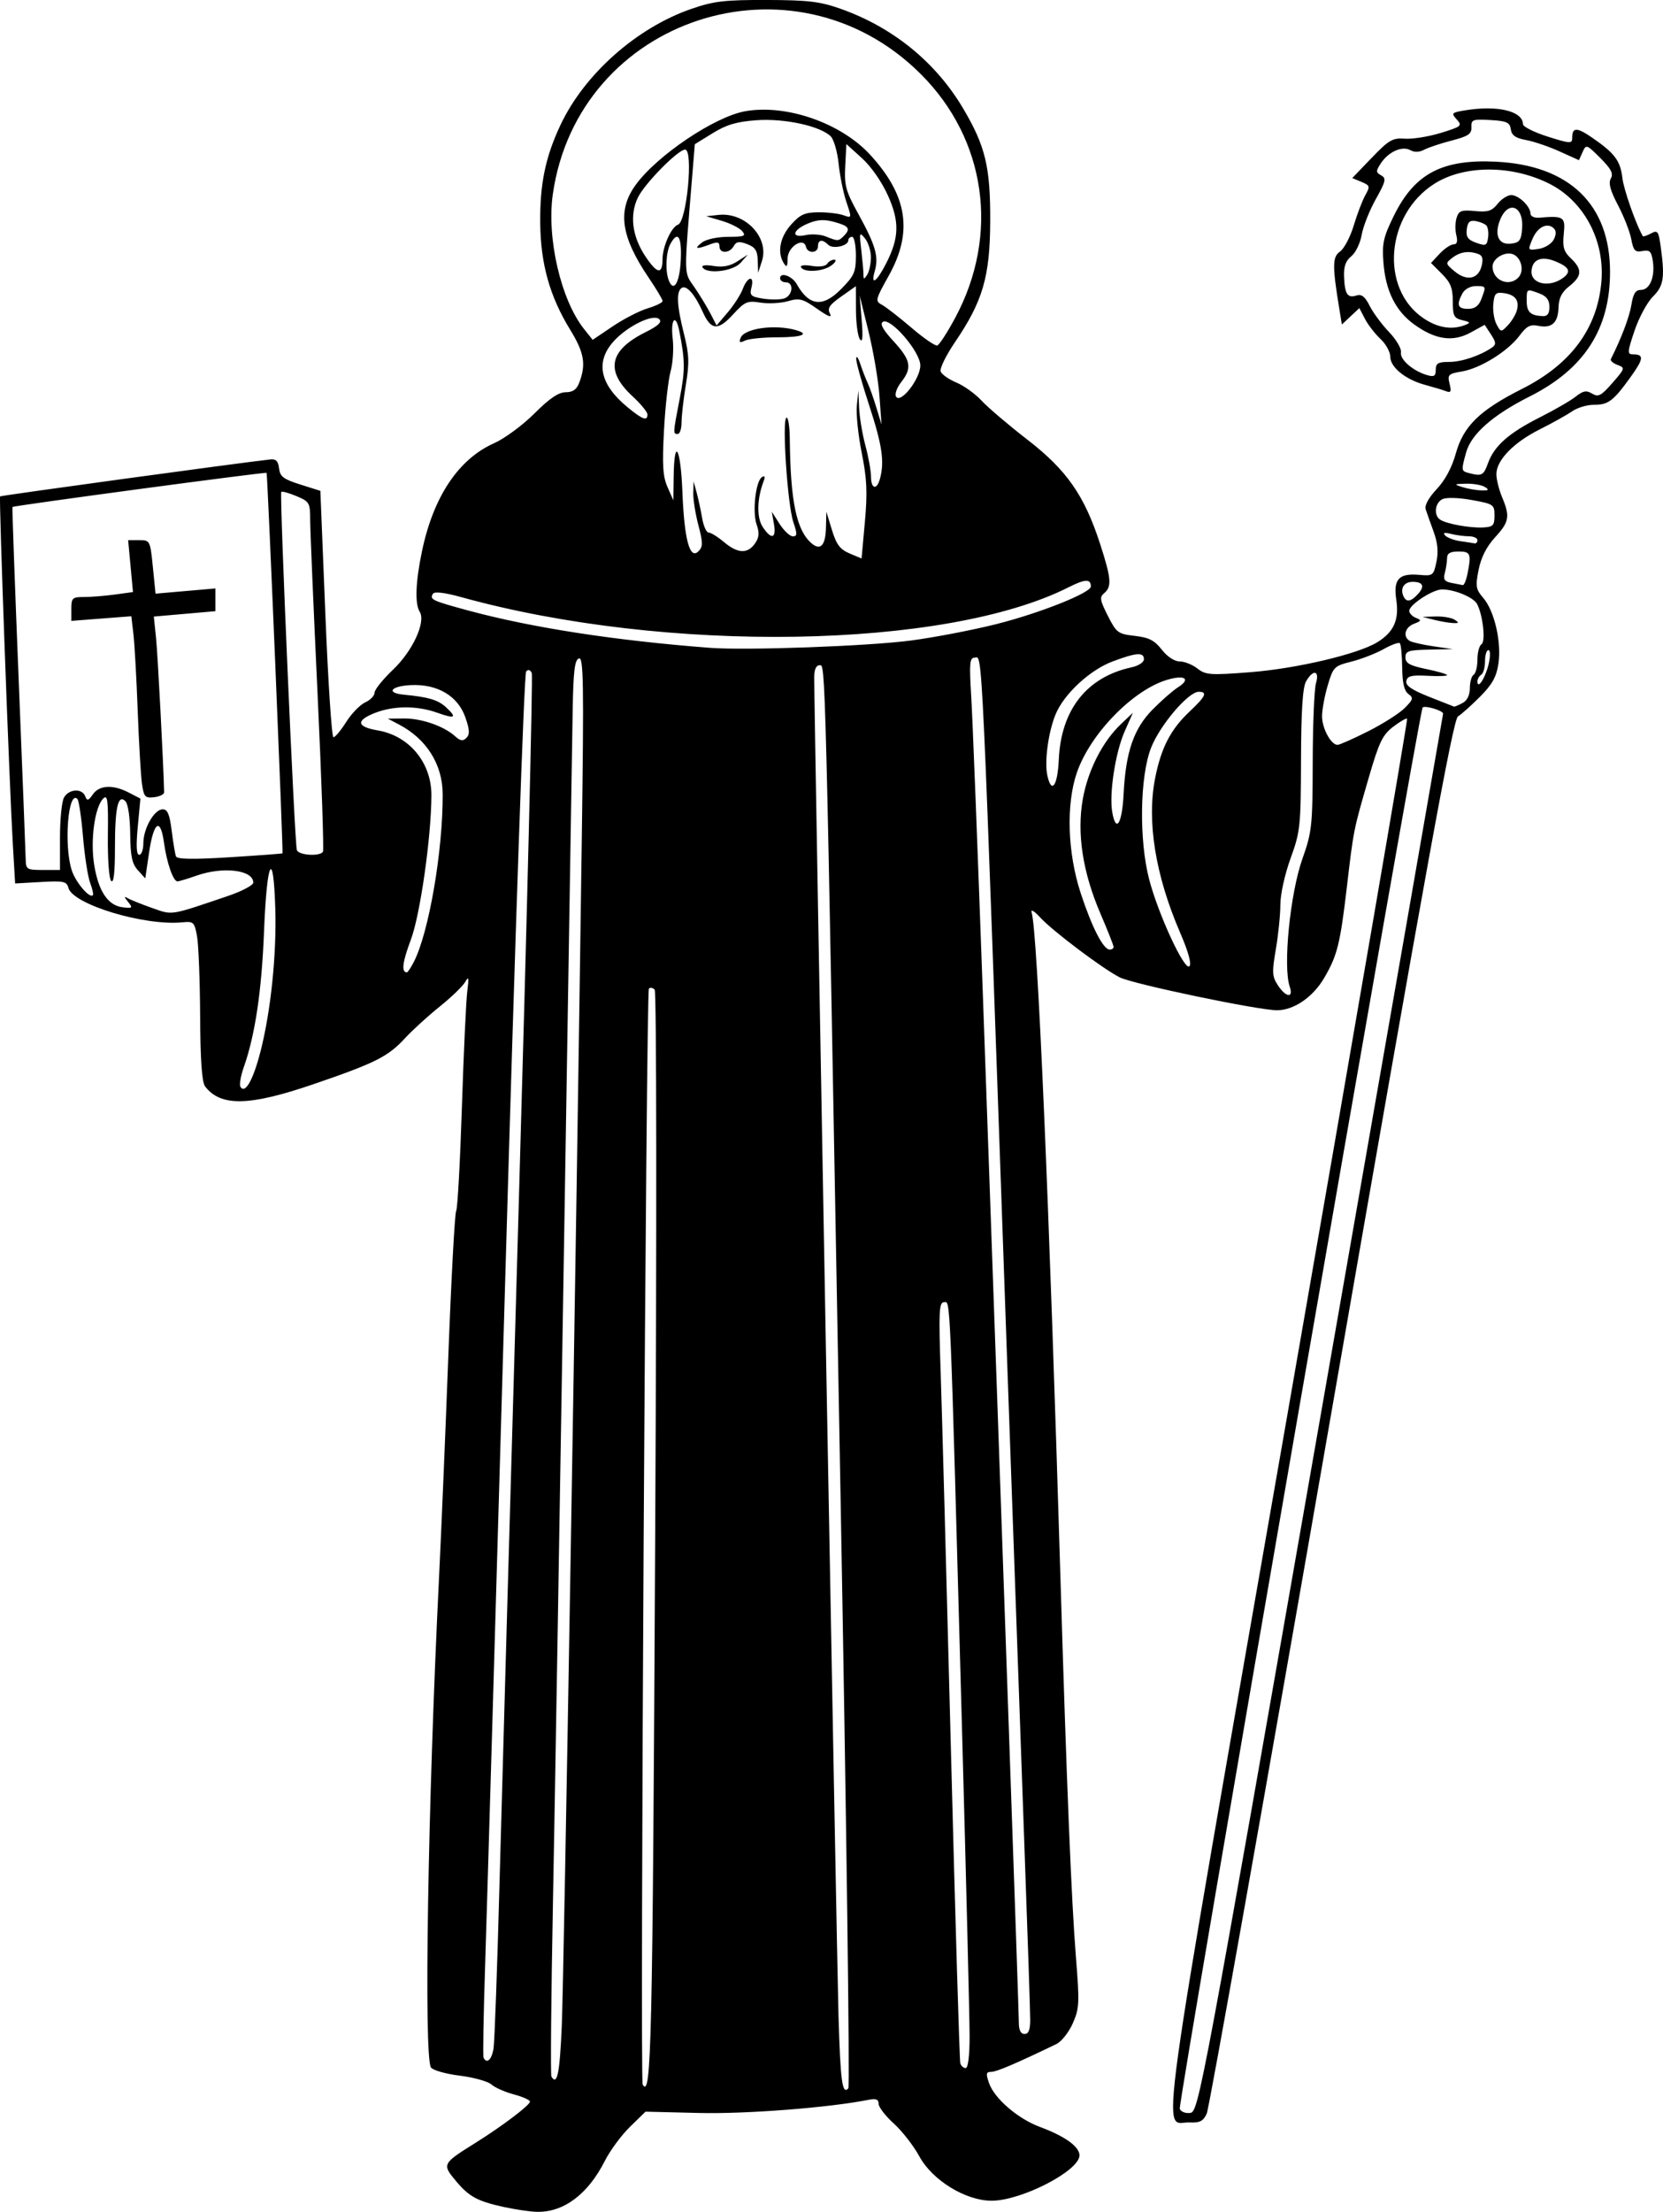 <?xml version="1.0" encoding="UTF-8"?>
<svg version="1.1" viewBox="0 0 421.24 560.05" xmlns="http://www.w3.org/2000/svg">
<g transform="translate(-87.521 -36.034)">
<path d="m215.04 594.83c-6.527-1.44-8.703-2.611-11.896-6.407-3.72-4.421-3.676-4.509 4.83-9.825 6.772-4.232 13.787-9.539 13.787-10.431 0-0.406-1.836-1.227-4.08-1.825s-4.804-1.732-5.689-2.521c-0.885-0.789-4.51-1.795-8.056-2.235-3.546-0.44-6.812-1.374-7.257-2.076-1.827-2.882-0.773-66.949 2.034-123.68 0.562-11.352 1.628-36.726 2.369-56.386 0.741-19.66 1.635-36.211 1.986-36.778 0.351-0.568 1.003-12.346 1.449-26.174 0.446-13.828 1.062-27.086 1.368-29.462 0.448-3.474 0.35-3.944-0.503-2.4-0.583 1.056-3.484 3.864-6.447 6.24-2.962 2.376-6.923 5.984-8.801 8.019-4.329 4.69-7.49 6.28-23.125 11.636-16.348 5.6-23.573 5.754-27.539 0.589-0.805-1.049-1.196-6.607-1.255-17.843-0.047-8.976-0.399-18.048-0.782-20.16-0.656-3.617-0.873-3.823-3.747-3.544-9.661 0.938-27.744-4.539-28.841-8.736-0.427-1.634-1.211-1.8-6.985-1.473l-6.504 0.367-0.568-9.627c-0.904-15.328-3.569-88.046-3.239-88.376 0.237-0.237 60.761-8.513 68.451-9.36 1.419-0.156 1.995 0.435 2.208 2.268 0.241 2.071 1.127 2.744 5.376 4.084l5.088 1.604 1.262 31.196c0.694 17.158 1.617 31.196 2.051 31.196s1.891-1.744 3.237-3.877c1.346-2.132 3.511-4.362 4.812-4.954 1.301-0.593 2.365-1.698 2.365-2.457 0-0.759 2.114-3.389 4.697-5.846 4.971-4.726 8.357-12.094 6.735-14.656-1.264-1.996-1.045-7.581 0.603-15.419 2.893-13.751 9.258-23.259 18.236-27.24 2.657-1.178 7.254-4.566 10.216-7.527 3.813-3.813 6.122-5.384 7.913-5.384 1.821 0 2.786-0.679 3.451-2.428 1.77-4.655 1.266-7.588-2.307-13.412-5.15-8.395-7.46-16.587-7.579-26.88-0.115-9.953 1.296-16.812 5.134-24.96 6.067-12.88 19.3-24.611 33.154-29.393 5.689-1.963 8.394-2.282 19.107-2.251 10.515 0.03 13.462 0.384 18.72 2.244 13.21 4.675 24.063 13.498 30.99 25.192 5.678 9.586 6.939 14.847 6.874 28.688-0.065 13.96-1.879 20.157-8.939 30.543-2.267 3.335-3.889 6.669-3.605 7.41 0.284 0.741 2.084 2.001 3.999 2.802s4.785 2.866 6.376 4.59c1.592 1.724 6.804 6.159 11.583 9.855 9.994 7.729 14.45 14.124 18.448 26.475 2.805 8.665 2.978 10.758 1.024 12.38-1.224 1.016-1.104 1.772 0.91 5.747 2.183 4.309 2.584 4.607 6.825 5.085 3.576 0.403 4.987 1.123 6.84 3.49 1.401 1.791 3.214 2.983 4.535 2.983 1.21 0 3.231 0.806 4.49 1.792 2.091 1.636 3.247 1.718 13.329 0.938 11.736-0.907 27.313-4.573 32.22-7.582 4.2-2.575 5.587-5.671 4.824-10.763-0.781-5.21 0.655-6.766 5.817-6.306 3.46 0.309 3.619 0.188 4.354-3.298 0.534-2.533 0.314-4.838-0.73-7.68-0.821-2.234-1.719-4.775-1.996-5.647-0.308-0.971 0.777-2.943 2.799-5.087 2.135-2.264 3.85-5.471 4.851-9.07 1.914-6.884 6.076-10.935 16.75-16.302 12.476-6.273 19.203-15.435 20.13-27.417 0.795-10.271-4.481-20.117-13.13-24.502-9.5-4.817-21.618-4.83-29.183-0.032-12.336 7.823-13.875 26.519-2.802 34.043 3.576 2.43 7.177 3.032 10.496 1.757 1.536-0.59 1.455-0.749-0.641-1.251-2.106-0.505-2.4-1.089-2.4-4.772 0-3.344-0.561-4.758-2.762-6.957l-2.762-2.76 2.209-2.352c1.215-1.294 2.79-2.352 3.5-2.352 0.887 0 1.108-0.729 0.706-2.331-0.322-1.282-0.288-3.267 0.076-4.412 0.567-1.787 1.224-2.027 4.647-1.696 3.282 0.317 4.295-0.006 5.736-1.828 0.962-1.217 2.515-2.213 3.451-2.213 1.902 0 4.879 2.87 4.879 4.704 0 0.656 0.972 1.114 2.16 1.018 6.317-0.512 6.711-0.253 6.269 4.118-0.338 3.342-9e-3 4.462 1.819 6.194 2.917 2.763 2.816 4.487-0.409 7.022-1.927 1.515-2.668 2.986-2.744 5.449-0.12 3.882-1.742 5.308-5.212 4.582-1.927-0.403-2.898 0.115-4.644 2.476-2.916 3.943-9.906 8.298-14.592 9.09-3.465 0.585-3.713 0.831-3.142 3.11 0.502 2.001 0.33 2.362-0.903 1.889-0.838-0.322-3.222-1.042-5.298-1.601-4.972-1.339-8.825-4.462-8.825-7.152 0-1.19-1.121-3.21-2.491-4.49-1.37-1.28-3.132-3.559-3.915-5.064l-1.424-2.737-4.426 4.158-0.601-3.662c-1.843-11.231-1.823-13.437 0.133-14.812 1.041-0.732 2.607-3.706 3.48-6.61 0.873-2.904 2.192-6.354 2.931-7.667 1.246-2.215 1.175-2.457-0.984-3.36l-2.327-0.973 4.917-5.112c4.375-4.548 5.302-5.084 8.412-4.854 1.922 0.142 6.01-0.513 9.084-1.456 5.254-1.612 5.497-1.816 4.049-3.416-1.443-1.595-1.312-1.739 2.091-2.301 8.231-1.36 14.631 0.17 14.691 3.513 0.011 0.63 2.819 2.036 6.24 3.125 5.611 1.786 6.22 1.825 6.22 0.4 0-2.821 1.134-2.832 5.162-0.053 5.628 3.882 7.049 5.792 7.557 10.154 0.342 2.931 3.426 11.711 5.172 14.718 0.101 0.175 1.029-0.134 2.061-0.686 1.706-0.913 1.931-0.603 2.482 3.416 1.072 7.822 0.749 9.857-2.002 12.596-1.434 1.428-3.519 5.296-4.633 8.596-1.828 5.416-1.87 6-0.432 6 2.885 0 2.777 1.089-0.569 5.746-4.359 6.068-5.673 7.058-9.329 7.032-1.688-0.012-4.149 0.725-5.469 1.638-1.32 0.913-5.042 2.988-8.272 4.611-6.6 3.317-10.928 7.799-10.928 11.317 0 1.296 0.648 3.908 1.44 5.804 2.062 4.936 1.833 6.248-1.788 10.201-2.149 2.346-3.538 5.089-4.154 8.204-0.829 4.192-0.705 4.937 1.193 7.143 2.821 3.28 4.641 11.192 3.826 16.63-0.501 3.339-1.575 5.267-4.664 8.366-2.207 2.215-4.72 4.459-5.584 4.987-1.243 0.76-7.928 37.511-32.045 176.16-16.761 96.36-30.976 176.28-31.588 177.6-0.89 1.917-1.758 2.369-4.316 2.245-7.017-0.339-9.028 14.228 24.709-179.01 16.904-96.818 30.565-176.2 30.358-176.41-0.207-0.207-1.792 0.704-3.522 2.025-2.697 2.058-3.58 3.892-6.184 12.854-3.897 13.41-3.835 13.1-5.559 27.768-1.692 14.397-2.424 17.324-5.752 23.002-2.851 4.864-7.678 8.163-11.946 8.163-4.761 0-36.522-6.641-39.84-8.329-4.328-2.204-16.932-11.689-20.1-15.126-1.552-1.684-2.496-2.243-2.206-1.306 1.486 4.794 4.444 73.232 7.336 169.72 1.512 50.454 2.754 80.772 3.881 94.766 0.941 11.686 0.878 13.011-0.801 16.8-1.002 2.263-2.865 4.616-4.14 5.23-10.329 4.976-15.174 7.044-16.503 7.044-1.305 0-1.396 0.455-0.564 2.841 1.369 3.928 7.298 9.027 12.922 11.115 6.308 2.342 9.988 4.987 9.988 7.181 0 3.916-14.736 11.513-22.291 11.492-6.584-0.018-14.979-5.178-18.271-11.231-1.453-2.672-4.369-6.418-6.48-8.325-2.111-1.907-3.838-4.151-3.838-4.986 0-1.144-0.651-1.389-2.64-0.994-9.962 1.981-30.962 3.605-42.854 3.315l-13.546-0.33-3.943 3.841c-2.169 2.113-5.039 6.005-6.378 8.649-4.279 8.446-10.443 13.046-17.248 12.872-1.733-0.044-5.527-0.604-8.431-1.245zm207.06-200.75c16.994-97.152 30.926-176.96 30.96-177.34 0.067-0.755-4.591-2.166-5.186-1.571-0.827 0.827-61.989 353.59-61.518 354.82 0.288 0.751 1.472 1.21 2.681 1.038 2.105-0.299 3.005-5.111 33.062-176.95zm-121.66 21.12c-3.938-216.67-3.787-210.72-5.348-210.72-0.857 0-1.329 1.099-1.329 3.097 0 9.085 5.727 324.5 6.154 338.95 0.491 16.603 0.946 19.948 2.485 18.281 0.408-0.442-0.475-67.764-1.962-149.6zm-46.96 9.889c0.404-78.163 0.35-137.96-0.127-138.47-0.461-0.493-1.118-0.616-1.461-0.273-0.719 0.719-2.29 276.28-1.582 277.49 2.202 3.77 2.5-9.272 3.169-138.75zm-23.658 123.79c0.541-12.79 3.681-199.07 5.076-301.09 0.533-38.993 0.428-45.428-0.736-45.041-1.062 0.353-1.406 3.156-1.577 12.853-0.12 6.821-1.109 67.913-2.196 135.76-1.088 67.848-2.351 142.8-2.808 166.56-0.456 23.76-0.631 43.524-0.387 43.92 1.468 2.386 2.114-0.801 2.628-12.96zm103.3 2.807c0-4.396-0.849-38.848-1.887-76.56-3.154-114.64-2.933-109.37-4.582-109.37-1.271 0-1.38 2.286-0.853 18 0.332 9.9 1.503 52.992 2.602 95.76 1.099 42.768 2.165 78.3 2.369 78.96s0.816 1.2 1.361 1.2c0.601 0 0.99-3.142 0.99-7.993zm-120.58 2.953c0.259-1.716 0.929-20.184 1.488-41.04s2.75-98.177 4.869-171.82c2.119-73.647 3.615-134.52 3.324-135.28-0.328-0.855-0.869-1.037-1.427-0.478-0.513 0.513-2.779 66.271-5.275 153.04-2.407 83.678-4.712 162.29-5.121 174.7s-0.588 22.884-0.397 23.28c0.82 1.699 2.103 0.487 2.539-2.4zm135.93-7.2c-1e-3 -1.98-0.645-21.312-1.431-42.96s-2.731-76.296-4.324-121.44c-6.712-190.22-6.261-180.48-8.348-180.48-1.226 0-1.35 1.464-0.834 9.84 0.333 5.412 1.668 39.648 2.967 76.08 5.331 149.53 9.092 256.93 9.092 259.66 0 1.939 0.478 2.902 1.44 2.902 1.024 0 1.439-1.039 1.437-3.6zm-194.96-245.19c2.607-10.195 4.088-24.484 3.74-36.099-0.468-15.647-2.132-12.414-2.842 5.524-0.608 15.337-2.257 26.41-5.16 34.637-0.77 2.182-1.136 4.395-0.813 4.918 1.168 1.89 3.225-1.751 5.074-8.98zm260.69-16.414c-1.737-5.094 0.109-23.588 3.235-32.4 2.395-6.754 2.556-8.271 2.595-24.48 0.023-9.504 0.395-18.468 0.826-19.92 0.971-3.266-0.734-3.593-2.505-0.48-0.871 1.53-1.245 7.339-1.284 19.92-0.051 16.82-0.191 18.137-2.644 24.888-1.466 4.033-2.59 9.131-2.59 11.742 0 2.538-0.512 7.6-1.138 11.249-1.006 5.865-0.947 6.926 0.502 9.138 2.05 3.129 4.03 3.355 3.003 0.343zm-221.86-6.24c3.816-7.437 7.376-28.122 7.312-42.48-0.034-7.51-4.053-13.934-11.017-17.605l-2.88-1.518 4.111-0.038c4.408-0.041 10.096 1.935 12.917 4.487 1.344 1.216 1.997 1.314 2.881 0.43s0.824-2.059-0.263-5.184c-1.898-5.458-7.113-8.529-13.886-8.179-5.052 0.261-6.271 1.988-1.71 2.421 6.256 0.594 8.697 1.326 10.725 3.215 2.84 2.646 2.272 2.97-2.332 1.33-5.107-1.819-11.089-1.773-15.824 0.121-4.787 1.915-4.487 3.471 0.844 4.381 7.942 1.356 13.578 8.141 13.575 16.341-4e-3 10.453-2.829 30.344-5.206 36.659-2.142 5.691-2.453 8.26-1 8.26 0.219 0 1.008-1.188 1.753-2.64zm194.08-7.472c-6.241-14.465-8.453-28.132-6.314-39.007 1.517-7.713 3.934-12.4 8.71-16.893 4.112-3.869 4.651-5.027 2.34-5.027-2.638 0-9.833 8.456-12.073 14.188-2.849 7.29-3.077 23.362-0.474 33.332 2.314 8.862 8.961 23.206 10.186 21.981 0.594-0.594-0.257-3.666-2.375-8.573zm-16.828 3.672c0-0.374-1.506-4.187-3.347-8.473-4.492-10.457-5.999-20.301-4.442-29.012 1.298-7.261 5.004-14.529 9.656-18.937l3.021-2.862-2.076 4.693c-2.369 5.355-3.976 15.837-3.145 20.512 0.954 5.368 2.494 2.875 2.869-4.645 0.53-10.614 2.561-16.532 7.335-21.377 2.227-2.26 5.128-4.797 6.449-5.639 3.351-2.137 1.72-3.232-2.799-1.878-8.644 2.59-19.397 13.632-22.795 23.406-2.794 8.038-2.416 20.349 0.94 30.586 2.854 8.706 5.735 14.305 7.36 14.305 0.536 0 0.974-0.306 0.974-0.68zm-224.4-12.876c3.564-1.207 6.48-2.74 6.48-3.405 0-3.22-7.619-4.151-14.4-1.758-2.245 0.792-4.407 1.44-4.804 1.44-1.082 0-2.708-4.688-3.428-9.882-0.891-6.429-2.609-5.234-3.767 2.62l-0.96 6.509-1.872-2.071c-1.484-1.643-1.886-3.544-1.94-9.195-0.04-4.161-0.546-7.602-1.217-8.273-1.879-1.879-2.652 1.576-2.649 11.847 2e-3 6.236-0.315 8.993-0.96 8.342-0.544-0.55-0.906-5.583-0.832-11.572 0.111-8.967-0.071-10.396-1.183-9.285-2.153 2.153-3.296 10.571-2.282 16.802 1.09 6.7 3.501 10.282 7.214 10.719 2.508 0.295 2.618 0.183 1.345-1.384-0.974-1.199-1.012-1.481-0.129-0.95 0.691 0.416 3.468 1.535 6.172 2.487 5.362 1.888 4.342 2.047 19.212-2.99zm-34.841-3.35c-0.58-1.525-1.393-6.778-1.806-11.672-0.413-4.894-1.054-9.202-1.424-9.572-2.354-2.354-3.468 11.833-1.421 18.088 0.99 3.024 4.484 7.151 5.335 6.3 0.204-0.204-0.104-1.619-0.684-3.144zm-7.639-11.476c0-4.523 0.447-9.059 0.994-10.08 1.189-2.222 4.596-2.458 5.396-0.374 0.479 1.249 0.787 1.173 1.944-0.48 1.647-2.352 5.085-2.52 9.099-0.444l2.938 1.519-0.667 7.121c-0.458 4.89-0.341 7.121 0.375 7.121 0.573 0 1.042-1.337 1.042-2.972 0-3.715 2.769-8.548 4.896-8.548 1.228 0 1.761 1.27 2.281 5.431 0.373 2.987 0.86 5.903 1.081 6.48 0.286 0.744 4.236 0.81 13.592 0.226 7.254-0.453 13.28-0.903 13.391-1.001 0.224-0.199-3.782-95.961-4.03-96.329-0.187-0.277-64.103 8.303-64.369 8.641-0.1 0.128 0.603 19.672 1.562 43.432 0.96 23.76 1.765 44.388 1.79 45.84 0.043 2.482 0.304 2.64 4.365 2.64h4.32zm20.773-13.562c-0.294-2.01-0.783-10.351-1.086-18.535-0.303-8.184-0.791-16.916-1.084-19.403l-0.533-4.523-15.19 1.171v-3.022c0-2.79 0.248-3.022 3.226-3.022 1.774 0 5.286-0.282 7.804-0.627l4.578-0.627-1.222-13.145h2.789c2.751 0 2.799 0.092 3.47 6.777l0.681 6.777 15.154-1.322v5.76l-15.591 1.36 0.567 5.444c0.429 4.116 1.876 31.795 2.042 39.044 0.012 0.528-1.124 1.093-2.525 1.255-2.286 0.265-2.601-0.079-3.081-3.36zm45.836 17.165c0.265-0.429-0.351-18.465-1.369-40.08-1.018-21.615-1.858-41.374-1.866-43.908-0.013-4.381-0.185-4.68-3.478-6.056-1.905-0.796-3.634-1.277-3.842-1.069-0.477 0.477 3.379 89.064 3.947 90.694 0.461 1.322 5.839 1.663 6.608 0.419zm186.39-23.33c0.559-12.635 7.097-20.919 18.444-23.368 1.74-0.376 3.12-1.277 3.12-2.037 0-1.845-1.865-1.717-7.915 0.547-5.797 2.169-12.378 8.282-14.481 13.449-1.848 4.541-2.835 11.94-2.062 15.458 1.051 4.786 2.599 2.621 2.894-4.049zm78.341-7.158c3.744-1.886 7.915-4.535 9.267-5.888 2.174-2.174 2.284-2.587 0.95-3.563-1.059-0.774-1.53-2.78-1.577-6.718-0.037-3.088-0.304-5.85-0.593-6.139-0.289-0.289-2.141 0.382-4.115 1.491s-5.64 2.533-8.146 3.164c-4.367 1.099-4.617 1.349-6 6.008-0.794 2.674-1.444 6.199-1.444 7.833 0 3.054 2.265 7.239 3.918 7.239 0.511 0 3.993-1.543 7.738-3.429zm23.927-7.165c1.182-0.632 1.857-2.008 1.857-3.783 0-1.534 0.432-3.057 0.96-3.383s0.96-2.054 0.96-3.84 0.462-3.533 1.028-3.882c1.095-0.677 0.361-7.355-1.119-10.177-0.891-1.699-5.69-3.701-8.873-3.701-2.356 0-8.3 3.876-8.31 5.417-4e-3 0.604 0.749 1.403 1.673 1.776 1.493 0.603 1.439 0.772-0.48 1.512-2.282 0.88-2.88 3.217-1.103 4.315 0.581 0.359 3.281 0.979 6 1.377l4.943 0.724-6 0.12c-5.245 0.105-6 0.353-6 1.972 0 1.472 1.083 2.077 5.28 2.948 2.904 0.603 5.28 1.294 5.28 1.537s-2.252 0.32-5.005 0.172c-4.009-0.215-5.07 0.045-5.33 1.308-0.238 1.153 1.302 2.226 5.725 3.99 3.328 1.327 6.187 2.454 6.354 2.503 0.167 0.049 1.139-0.357 2.16-0.904zm-7.263-21.086-2.88-0.733 3.36-0.099c1.848-0.054 4.008 0.32 4.8 0.832 1.185 0.766 1.1 0.913-0.48 0.832-1.056-0.054-3.216-0.429-4.8-0.832zm13.894 11.157c0.449-1.99 0.417-3.477-0.075-3.477-0.472 0-0.859 1.27-0.859 2.823 0 1.553-0.432 3.09-0.96 3.417s-0.96 1.086-0.96 1.689c0 2.246 2.072-0.987 2.853-4.451zm-146.43-5.89c5.992-0.786 15.801-2.669 21.796-4.185 10.977-2.776 23.86-7.907 23.86-9.502 0-1.979-1.44-1.93-5.637 0.191-31.083 15.706-102.02 16.861-153.83 2.505-4.193-1.162-6.8-1.477-7.177-0.866-0.901 1.457-0.277 1.755 8.872 4.232 16.114 4.364 37.24 7.627 61.288 9.467 9.132 0.698 39.971-0.419 50.824-1.842zm128.55-11.825c1.746-1.93 1.235-3.042-1.397-3.042-2.065 0-3.138 1.515-2.412 3.406 0.717 1.868 1.89 1.756 3.808-0.364zm12.507-5.082c1.016-5.079 0.789-5.64-2.28-5.64-2.098 0-2.884 0.456-2.893 1.68-7e-3 0.924-0.264 2.617-0.571 3.761-0.439 1.638-0.079 2.172 1.693 2.509 1.238 0.235 2.521 0.487 2.851 0.559 0.33 0.072 0.87-1.219 1.2-2.869zm-153.44-30.6c-0.9-4.488-1.458-9.888-1.24-12l0.396-3.84 0.173 4.32c0.095 2.376 0.811 6.696 1.59 9.6 0.779 2.904 1.422 6.468 1.429 7.92 0.014 3.182 1.48 3.49 2.286 0.48 1.158-4.323 0.539-8.491-2.755-18.547-1.848-5.641-3.326-10.958-3.284-11.815 0.042-0.857 0.505-0.262 1.03 1.322s1.36 3.744 1.855 4.8 1.493 3.864 2.216 6.24l1.315 4.32-0.522-7.2c-0.287-3.96-1.531-11.304-2.764-16.32l-2.242-9.12 0.506 6.24c0.356 4.386 0.217 5.812-0.467 4.8-0.536-0.792-0.98-4.136-0.988-7.431l-0.015-5.991-3.73 2.631c-2.992 2.11-3.555 2.965-2.843 4.317 0.607 1.154-0.413 0.773-3.23-1.208-3.657-2.571-4.486-2.788-7.413-1.943-1.812 0.523-4.944 0.687-6.958 0.365-3.338-0.534-3.956-0.266-6.967 3.022-3.805 4.154-5.557 3.999-7.658-0.681-1.977-4.405-4.088-6.828-5.298-6.081-1.44 0.89-1.275 4.404 0.547 11.66 1.315 5.236 1.393 7.331 0.48 12.862-0.6 3.634-1.091 7.928-1.091 9.542s-0.432 2.935-0.96 2.935c-1.233 0-1.231-0.039 0.526-9.12 1.365-7.054 1.342-9.488-0.155-17.04-0.888-4.48-2.232-2.911-1.659 1.935 0.298 2.517 0.059 6.296-0.531 8.4-0.59 2.103-1.34 8.793-1.666 14.865-0.475 8.831-0.297 11.712 0.887 14.4l1.481 3.36 0.078-5.943c0.136-10.303 1.772-7.503 2.215 3.791 0.476 12.129 1.876 17.29 4.08 15.039 1.143-1.168 1.138-2.128-0.039-6.615-0.757-2.887-1.338-6.559-1.29-8.16l0.087-2.911 0.779 2.88c0.429 1.584 1.057 4.5 1.397 6.48s1.076 3.6 1.636 3.6c0.56 0 2.301 1.08 3.87 2.4 3.481 2.929 5.979 3.052 7.847 0.385 1.083-1.547 1.183-2.669 0.43-4.83-1.12-3.213-0.232-11.022 1.366-12.01 0.703-0.435 0.847-0.086 0.422 1.022-1.699 4.427-1.806 9.218-0.259 11.578 2.192 3.346 3.516 3.02 2.862-0.705l-0.548-3.12 1.998 3.12c1.099 1.716 2.602 3.12 3.34 3.12 1.127 0 1.147-0.576 0.124-3.6-1.473-4.355-2.901-25.736-1.765-26.437 0.444-0.275 0.834 2.159 0.866 5.409 0.156 15.875 1.713 23.238 5.597 26.461 2.209 1.834 3.454 0.42 3.565-4.049l0.1-4.023 1.418 4.639c1.124 3.677 2.049 4.906 4.46 5.924l3.042 1.285 0.839-9.284c0.674-7.46 0.517-10.888-0.797-17.444zm-30.693-29.114c0.937-2.443 8.715-3.527 14.091-1.964 3.512 1.021 1.441 1.799-4.799 1.803-3.564 2e-3 -7.242 0.374-8.172 0.827-1.31 0.638-1.562 0.488-1.12-0.666zm186.65 51.194c0-0.528-0.972-0.966-2.16-0.973-1.188-7e-3 -3.24-0.282-4.56-0.611-1.67-0.416-2.108-0.288-1.44 0.419 0.528 0.559 2.256 1.201 3.84 1.427 1.584 0.226 3.204 0.475 3.6 0.554 0.396 0.079 0.72-0.288 0.72-0.816zm4.32-6.24c0-2.764-0.231-2.922-5.76-3.92-3.376-0.61-6.455-0.695-7.44-0.206-1.928 0.957-2.241 4.146-0.513 5.214 1.734 1.072 7.551 2.115 10.833 1.943 2.526-0.132 2.88-0.505 2.88-3.031zm-2.4-7.2c-0.792-0.512-2.952-0.894-4.8-0.85-3.079 0.074-3.159 0.145-0.96 0.85 1.32 0.423 3.48 0.805 4.8 0.85 1.887 0.064 2.092-0.118 0.96-0.85zm0.763-6.056c1.585-4.384 5.27-7.636 13.157-11.609 3.696-1.862 7.772-4.219 9.057-5.238 1.879-1.489 2.694-1.637 4.158-0.755 1.563 0.942 2.292 0.559 5.142-2.707 3.217-3.687 3.257-3.828 1.281-4.559-1.121-0.415-1.876-1.079-1.677-1.475 2.685-5.348 4.718-10.726 5.204-13.766 0.454-2.836 1.046-3.755 2.422-3.755 2.235 0 3.598-3.307 3.003-7.29-0.371-2.487-0.8-2.902-2.633-2.552-1.866 0.357-2.284-0.087-2.832-3.007-0.353-1.884-1.865-5.749-3.359-8.59-1.967-3.74-2.468-5.608-1.816-6.774 0.696-1.244 0.09-2.42-2.667-5.178-3.469-3.469-3.594-3.511-4.487-1.509l-0.919 2.059-4.938-2.234c-2.716-1.229-6.534-2.523-8.484-2.877-2.644-0.479-3.621-1.168-3.84-2.706-0.25-1.756-1.02-2.106-5.175-2.348-4.473-0.261-4.874-0.111-4.8 1.794 0.067 1.726-0.784 2.303-5.01 3.398-2.8 0.725-5.938 1.772-6.973 2.326-1.2 0.642-2.464 0.682-3.488 0.109-2.067-1.157-5.549 0.392-7.469 3.321-1.297 1.98-1.289 2.296 0.079 3.062 1.338 0.749 1.168 1.494-1.378 6.044-1.597 2.854-3.201 6.918-3.565 9.03s-1.546 4.544-2.629 5.405c-1.403 1.115-1.93 2.577-1.836 5.087 0.168 4.478 0.863 5.568 3.098 4.858 1.343-0.426 2.187 0.222 3.385 2.601 0.878 1.743 3.092 4.732 4.921 6.642 1.829 1.91 3.185 4.228 3.014 5.151-0.332 1.791 3.051 4.722 6.649 5.761 1.745 0.504 2.16 0.242 2.16-1.361 0-1.632 0.603-1.985 3.391-1.985 3.176 0 7.891-1.585 10.87-3.655 1.079-0.75 1.031-1.316-0.283-3.321l-1.584-2.418-3.585 1.964c-4.479 2.454-8.929 1.806-14.294-2.081-4.708-3.411-7.229-8.509-7.772-15.718-0.361-4.793 2e-3 -6.403 2.668-11.818 5.23-10.624 12.213-14.316 25.822-13.653 18.602 0.905 28.895 10.824 28.917 27.865 0.018 14.464-6.522 24.624-20.316 31.559-9.347 4.7-14.84 9.525-16.13 14.171-1.28 4.609-1.264 4.732 0.696 5.244 3.271 0.855 3.706 0.629 4.843-2.514zm-212.92-12.331c0-0.609-1.696-2.673-3.768-4.586-6.977-6.441-5.942-11.639 3.229-16.213 3.247-1.619 4.277-2.579 3.549-3.308-1.504-1.504-8.242 1.799-11.697 5.735-4.547 5.179-3.319 10.805 3.606 16.513 3.85 3.174 5.081 3.624 5.081 1.859zm69.12-12.404c0-3.459-7.551-12.235-9.495-11.034-0.799 0.494 0.043 2.013 2.73 4.928 4.386 4.758 4.749 6.739 1.902 10.358-1.09 1.386-1.669 3.027-1.287 3.646 1.166 1.886 6.149-4.515 6.149-7.898zm8.805-12.001c11.32-21.049 7.908-45.239-8.716-61.802-32.234-32.116-86.842-14.239-93.185 30.506-1.571 11.083 2.075 26.762 7.927 34.088l2.174 2.721 5.088-3.424c2.799-1.883 6.784-3.932 8.857-4.553 2.073-0.621 3.769-1.45 3.769-1.841 0-0.391-1.569-3.023-3.486-5.848-7.095-10.455-8.039-17.071-3.357-23.534 5.426-7.49 20.043-17.318 27.787-18.682 10.395-1.831 24.202 2.968 31.586 10.978 9.514 10.322 10.947 19.598 4.74 30.696-3.382 6.048-3.465 6.402-1.714 7.339 1.012 0.541 4.369 3.15 7.462 5.796s6.043 4.676 6.557 4.509c0.514-0.166 2.544-3.294 4.51-6.951zm142.27-1.848c0.747-2.567-0.329-4.05-3.238-4.461-2.084-0.294-2.439 0.065-2.697 2.737-0.164 1.692 0.204 4.012 0.816 5.157 1.087 2.031 1.155 2.038 2.837 0.284 0.948-0.988 1.975-2.661 2.282-3.717zm-196.05-5.52c1.223-3.222 2.993-3.525 2.203-0.377-0.5 1.992-0.166 2.328 2.792 2.808 1.848 0.3 4.255 0.311 5.35 0.025 2.279-0.596 2.75-4.136 0.55-4.136-0.792 0-1.44-0.464-1.44-1.03 0-1.66 3.058-0.581 4.217 1.488 3.111 5.556 6.577 5.961 11.184 1.307 3.391-3.425 3.799-4.345 3.799-8.561 0-2.598-0.432-4.724-0.96-4.724s-0.96 0.403-0.96 0.895c0 1.421-3.924 2.284-5.089 1.12-1.479-1.479-2.591-1.313-2.591 0.385 0 1.806-2.629 1.908-3.05 0.118-0.603-2.569-4.629 0.005-4.645 2.971-0.011 2.077-0.222 2.351-0.945 1.231-1.746-2.702-1.02-6.623 1.816-9.796 2.313-2.589 3.474-3.111 6.96-3.135 2.301-0.016 5.145 0.321 6.319 0.748 2.124 0.773 2.128 0.755 0.739-3.36-0.768-2.275-1.652-6.621-1.964-9.657s-1.211-6.164-1.997-6.95c-2.617-2.617-11.708-4.599-18.778-4.093-5.045 0.361-7.625 1.121-11.112 3.273l-4.542 2.803-0.626 7.644c-2.172 26.509-2.207 24.584 0.515 28.551 1.369 1.995 3.195 4.992 4.058 6.66l1.569 3.034 2.814-3.3c1.548-1.815 3.265-4.488 3.816-5.94zm-10.191-5.463c-0.331-0.535 0.811-0.681 2.805-0.357 2.337 0.379 4.174 0.024 6.021-1.165l2.659-1.711-1.829 2.069c-1.913 2.163-8.545 2.964-9.656 1.165zm13.983-1.761c-0.077-2.483-0.64-3.35-2.675-4.124-2.045-0.778-2.749-0.674-3.408 0.504-1.056 1.888-3.615 1.936-3.615 0.067 0-1.124-0.509-1.223-2.462-0.48-3.435 1.306-4.101 1.12-1.914-0.534 1.054-0.797 3.921-1.409 6.598-1.409 4.089 0 4.572-0.195 3.545-1.433-0.654-0.788-2.975-1.962-5.158-2.608l-3.968-1.175 3.162-0.336c6.765-0.718 12.862 5.769 10.963 11.665l-0.968 3.007zm10.977 1.761c-0.329-0.533 0.778-0.686 2.701-0.374 1.915 0.311 3.531 0.089 3.918-0.537 0.362-0.586 1.173-1.052 1.802-1.035 0.629 0.017 0.305 0.665-0.72 1.44-2.087 1.579-6.845 1.892-7.701 0.506zm189.56 9.999c0-1.718-0.717-2.696-2.462-3.36-3.346-1.272-3.297-1.3-3.297 1.864 0 2.808 0.95 3.703 4.08 3.844 1.176 0.053 1.68-0.651 1.68-2.348zm-17.256-1.959c1.26-3.314 1.267-3.297-1.43-3.297-1.357 0-2.79 0.792-3.36 1.857-1.555 2.906-1.19 3.903 1.43 3.903 1.718 0 2.696-0.717 3.36-2.462zm-202.78-9.854c0.291-6.025-0.75-7.621-2.652-4.067-1.108 2.071-1.311 6.76-0.396 9.145 1.235 3.219 2.771 0.661 3.047-5.078zm223.63 4.37c1.937-1.499 1.404-2.62-1.907-4.012-3.628-1.525-6.004-0.636-6.228 2.332-0.254 3.373 4.64 4.384 8.134 1.681zm-171.61-3.55c3.319-6.505 3.428-10.588 0.46-17.201-1.554-3.463-4.264-7.354-6.585-9.454l-3.944-3.57-0.29 5.57c-0.256 4.909 0.13 6.332 3.246 11.981 4.445 8.059 5.284 10.946 4.239 14.589-1.108 3.862 0.459 2.818 2.874-1.916zm160.29 3.383c1.393-1.678 0.534-4.93-1.508-5.714-2.061-0.791-5.174 1.08-5.174 3.11 0 3.611 4.417 5.333 6.682 2.604zm-164.14-4.903c8e-3 -1.615-0.664-3.775-1.493-4.8-1.406-1.738-1.47-1.548-0.96 2.83 0.301 2.582 0.554 5.39 0.562 6.24 0.013 1.349 0.133 1.362 0.945 0.106 0.512-0.792 0.937-2.761 0.945-4.377zm154.65 2.281c0.493-1.856 0.288-2.728-0.734-3.12-2.392-0.918-4.647-0.612-6.598 0.896-1.827 1.412-1.818 1.479 0.459 3.405 3.063 2.591 6.004 2.086 6.873-1.182zm-207.44-1.792c0-3.218 2.226-8.214 3.91-8.776 2.227-0.742 3.965-19.017 1.808-19.017-1.795 0-10.308 8.657-11.983 12.186-2.101 4.427-1.42 9.783 1.875 14.763 2.996 4.527 4.388 4.795 4.388 0.844zm225.72-4.968c0.672-1.256 0.698-2.235 0.075-2.857-1.633-1.633-4.152-0.405-5.432 2.649-1.222 2.914-1.211 2.933 1.552 2.527 1.53-0.225 3.243-1.268 3.805-2.319zm-17.081-3.661c-0.437-0.42-1.659-0.907-2.715-1.083-1.447-0.241-1.99 0.28-2.204 2.119-0.225 1.926 0.28 2.64 2.4 3.393 2.428 0.863 2.714 0.734 2.999-1.356 0.173-1.27-0.043-2.653-0.48-3.073zm9.094 0.915c0.494-5.897-3.626-7.427-5.652-2.098-1.42 3.734-0.239 6.188 2.806 5.836 2.174-0.251 2.601-0.812 2.846-3.738zm-171.84 1.81c1.838-1.838 1.381-2.534-2.338-3.561-2.624-0.725-4.291-0.629-6.72 0.386-3.988 1.666-4.37 3.771-0.532 2.928 1.484-0.326 3.752-0.172 5.04 0.343 3.108 1.242 3.216 1.239 4.55-0.095z"/>
</g>
</svg>
